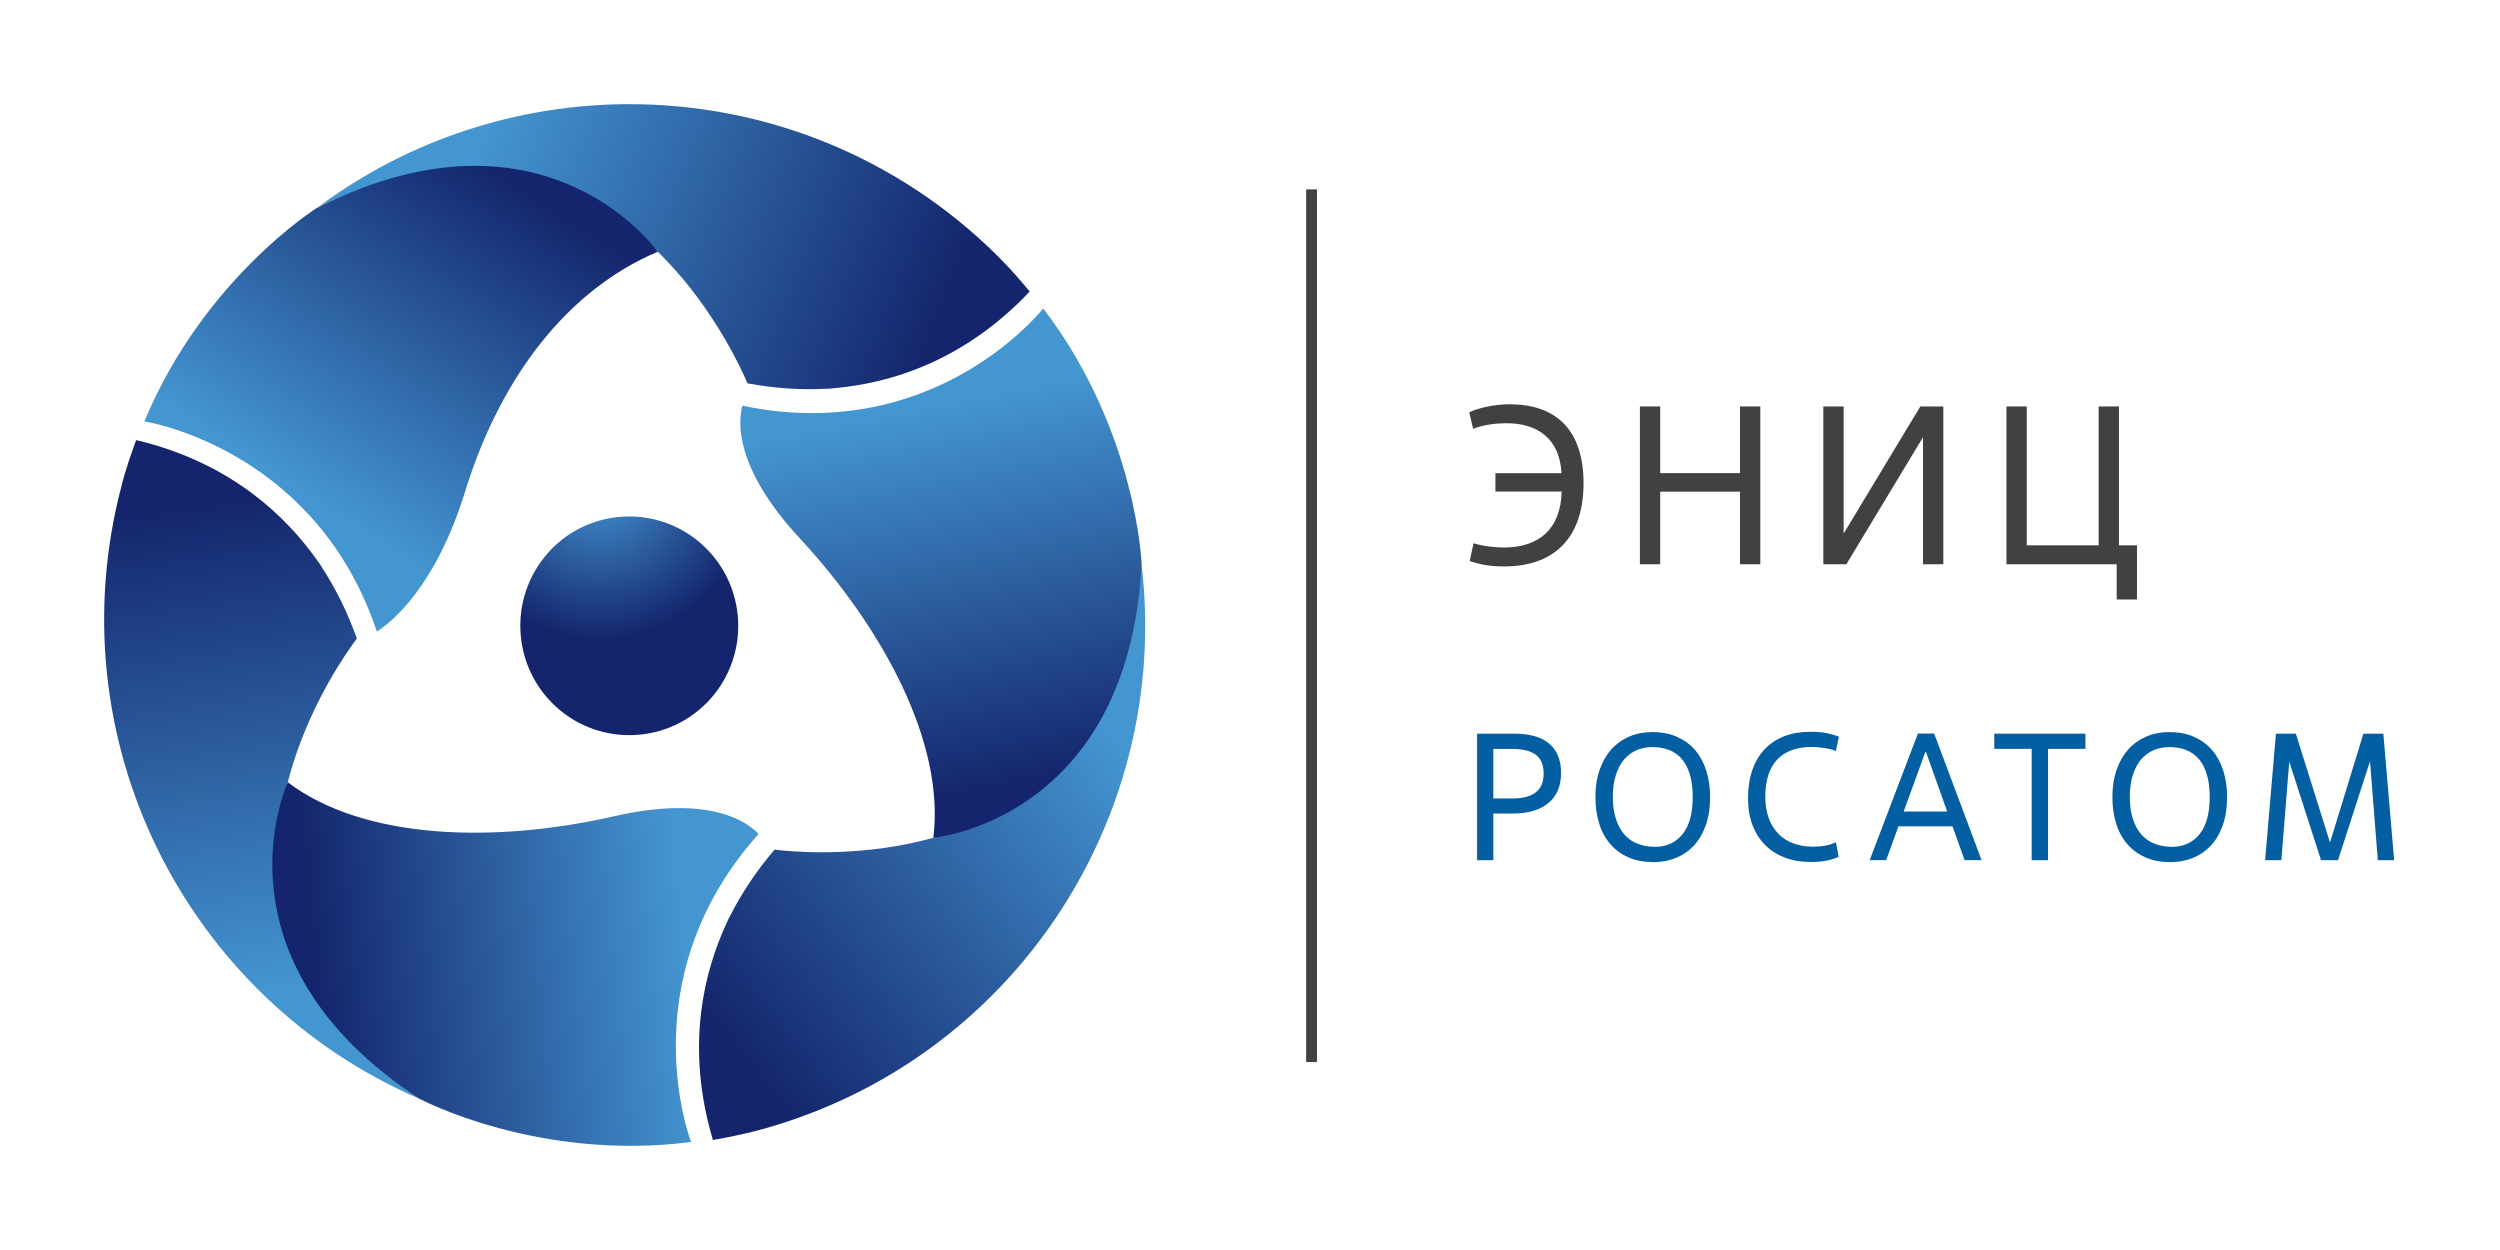 <?xml version="1.0" encoding="UTF-8"?> <svg xmlns="http://www.w3.org/2000/svg" xmlns:xlink="http://www.w3.org/1999/xlink" viewBox="0 0 240 120"><defs><style> .cls-1 { fill: url(#linear-gradient); } .cls-1, .cls-2, .cls-3, .cls-4, .cls-5, .cls-6, .cls-7, .cls-8, .cls-9 { stroke-width: 0px; } .cls-2 { fill: url(#linear-gradient-6); } .cls-3 { fill: url(#linear-gradient-5); } .cls-4 { fill: #414142; } .cls-5 { fill: url(#linear-gradient-2); } .cls-6 { fill: url(#linear-gradient-3); } .cls-7 { fill: url(#radial-gradient); } .cls-8 { fill: #035fa2; } .cls-9 { fill: url(#linear-gradient-4); } </style><radialGradient id="radial-gradient" cx="-843.17" cy="3377.08" fx="-843.17" fy="3377.08" r="2.22" gradientTransform="translate(5624.28 22510.05) rotate(.06) scale(6.63 -6.65)" gradientUnits="userSpaceOnUse"><stop offset="0" stop-color="#4496d1"></stop><stop offset="1" stop-color="#14256d"></stop></radialGradient><linearGradient id="linear-gradient" x1="46.03" y1="5068.64" x2="90.1" y2="5050.89" gradientTransform="translate(0 5082) scale(1 -1)" gradientUnits="userSpaceOnUse"><stop offset="0" stop-color="#4496d1"></stop><stop offset="1" stop-color="#14256d"></stop></linearGradient><linearGradient id="linear-gradient-2" x1="26.83" y1="4986.7" x2="20.17" y2="5033.73" gradientTransform="translate(0 5082) scale(1 -1)" gradientUnits="userSpaceOnUse"><stop offset="0" stop-color="#4496d1"></stop><stop offset="1" stop-color="#14256d"></stop></linearGradient><linearGradient id="linear-gradient-3" x1="107.51" y1="5010.99" x2="70.11" y2="4981.7" gradientTransform="translate(0 5082) scale(1 -1)" gradientUnits="userSpaceOnUse"><stop offset="0" stop-color="#4496d1"></stop><stop offset="1" stop-color="#14256d"></stop></linearGradient><linearGradient id="linear-gradient-4" x1="28.41" y1="5034.91" x2="48.21" y2="5065.3" gradientTransform="translate(0 5082) scale(1 -1)" gradientUnits="userSpaceOnUse"><stop offset="0" stop-color="#4496d1"></stop><stop offset="1" stop-color="#14256d"></stop></linearGradient><linearGradient id="linear-gradient-5" x1="65.88" y1="4991.56" x2="30.35" y2="4987.94" gradientTransform="translate(0 5082) scale(1 -1)" gradientUnits="userSpaceOnUse"><stop offset="0" stop-color="#4496d1"></stop><stop offset="1" stop-color="#14256d"></stop></linearGradient><linearGradient id="linear-gradient-6" x1="88.76" y1="5042.96" x2="96" y2="5006.39" gradientTransform="translate(0 5082) scale(1 -1)" gradientUnits="userSpaceOnUse"><stop offset="0" stop-color="#4496d1"></stop><stop offset="1" stop-color="#14256d"></stop></linearGradient></defs><g id="_лого" data-name="лого"><g><path class="cls-4" d="m125.39,101.96h1.04V18.18h-1.04v83.78Z"></path><path class="cls-8" d="m143.36,76.65h1.87c.97,0,1.71-.2,2.21-.59.5-.39.75-.99.75-1.8s-.25-1.43-.75-1.8c-.5-.37-1.24-.56-2.21-.56h-1.87v4.75Zm0,5.93h-1.56v-12.15h3.57c.69,0,1.32.07,1.87.22.55.14,1.02.37,1.41.68.39.31.69.71.9,1.18.21.47.31,1.04.31,1.7,0,1.26-.41,2.22-1.22,2.89-.82.67-1.95,1-3.41,1h-1.87v4.48Z"></path><path class="cls-8" d="m158.82,81.3c1.15,0,2.04-.4,2.7-1.21.65-.8.98-2,.98-3.58,0-.83-.09-1.55-.27-2.15-.18-.6-.44-1.1-.77-1.49-.34-.39-.74-.68-1.22-.87-.48-.19-1.02-.28-1.62-.28-.53,0-1.03.1-1.49.29-.46.2-.86.49-1.2.88-.34.39-.6.89-.8,1.49-.2.6-.3,1.31-.3,2.12s.1,1.5.29,2.1c.19.6.46,1.1.81,1.5.35.4.77.7,1.26.89.49.2,1.04.3,1.64.3Zm-.16,1.46c-.84,0-1.61-.15-2.28-.43-.68-.29-1.26-.7-1.74-1.24-.48-.54-.85-1.19-1.1-1.97-.25-.77-.38-1.64-.38-2.6s.13-1.84.4-2.61c.27-.77.64-1.42,1.12-1.96.48-.54,1.06-.95,1.73-1.24.67-.29,1.41-.43,2.2-.43.9,0,1.7.15,2.39.46.69.31,1.27.73,1.74,1.28.47.55.82,1.21,1.07,1.98.24.77.36,1.61.36,2.52,0,1.03-.14,1.93-.42,2.72-.28.78-.66,1.43-1.15,1.95-.49.52-1.06.91-1.74,1.18-.67.27-1.41.4-2.2.4Z"></path><path class="cls-8" d="m176.52,82.25c-.34.16-.73.29-1.18.37-.45.09-.94.13-1.47.13-.95,0-1.8-.14-2.54-.43-.75-.28-1.38-.69-1.9-1.22-.52-.53-.92-1.17-1.2-1.92-.28-.75-.42-1.59-.42-2.53,0-1.03.14-1.94.42-2.74.28-.8.68-1.47,1.2-2.01.52-.54,1.15-.95,1.88-1.23.73-.28,1.55-.42,2.46-.42.69,0,1.26.05,1.69.15.43.1.8.21,1.08.32l-.3,1.37c-.38-.14-.77-.24-1.16-.29-.39-.06-.78-.09-1.16-.09-1.45,0-2.55.41-3.31,1.21-.76.81-1.14,2-1.14,3.57,0,.75.11,1.43.32,2.02.21.6.52,1.1.91,1.51.39.41.87.72,1.44.94.57.21,1.21.32,1.93.32.38,0,.77-.03,1.15-.1.39-.07.73-.18,1.03-.33l.26,1.39Z"></path><path class="cls-8" d="m182.75,77.91h4.18l-2.03-5.71h-.07l-2.08,5.71Zm4.69,1.42h-5.19l-1.18,3.24h-1.58l4.63-12.15h1.56l4.55,12.15h-1.63l-1.16-3.24Z"></path><path class="cls-8" d="m196.6,82.58h-1.56v-10.69h-3.59v-1.46h8.75v1.46h-3.59v10.69Z"></path><path class="cls-8" d="m208.45,81.3c1.15,0,2.04-.4,2.7-1.21.65-.8.98-2,.98-3.58,0-.83-.09-1.55-.27-2.15-.18-.6-.44-1.1-.77-1.49-.34-.39-.74-.68-1.22-.87-.48-.19-1.02-.28-1.62-.28-.53,0-1.03.1-1.49.29-.46.2-.86.49-1.2.88-.34.39-.6.89-.8,1.49-.2.6-.3,1.31-.3,2.12s.1,1.5.29,2.1c.19.6.46,1.1.81,1.5.35.4.77.7,1.26.89.49.2,1.04.3,1.64.3Zm-.16,1.46c-.84,0-1.61-.15-2.28-.43-.68-.29-1.26-.7-1.74-1.24-.48-.54-.85-1.19-1.1-1.97-.25-.77-.38-1.64-.38-2.6s.13-1.84.4-2.61c.27-.77.64-1.42,1.12-1.96.48-.54,1.06-.95,1.73-1.24.67-.29,1.41-.43,2.2-.43.9,0,1.7.15,2.39.46.69.31,1.27.73,1.74,1.28.47.55.82,1.21,1.07,1.98.24.77.36,1.61.36,2.52,0,1.03-.14,1.93-.42,2.72-.28.78-.66,1.43-1.15,1.95-.49.52-1.06.91-1.74,1.18-.67.27-1.41.4-2.2.4Z"></path><path class="cls-8" d="m229.83,82.58h-1.56l-.75-9.49-3.07,9.49h-1.63l-3.05-9.46-.76,9.46h-1.56l1.04-12.15h1.91l3.28,10.45,3.21-10.45h1.91l1.04,12.15Z"></path><path class="cls-7" d="m52.65,53.03c-3.87,4.3-3.54,10.94.74,14.83,4.28,3.89,10.9,3.56,14.78-.73,3.87-4.3,3.54-10.94-.74-14.83-2-1.82-4.52-2.72-7.03-2.72-2.85,0-5.69,1.16-7.76,3.45"></path><path class="cls-1" d="m30.42,19.96c15.41-7.47,26.09-2.32,32.72,4.2.88.86,1.69,1.75,2.43,2.63,4.21,5.05,6.18,10.01,6.18,10.01,2.69.5,5.2.64,7.54.52.15,0,.29,0,.45-.02.14-.01.27-.03.41-.04,5.18-.47,11.91-2.45,18.07-8.62.21-.21.42-.44.63-.66-.95-1.14-1.93-2.26-3-3.33-9.8-9.76-22.61-14.65-35.41-14.65-10.57,0-21.13,3.32-30.01,9.96"></path><path class="cls-5" d="m11.7,46.52c-6.49,24.39,6.11,49.34,28.65,59-14.17-9.61-15.05-21.43-12.72-30.44.31-1.19.67-2.33,1.06-3.41,2.27-6.17,5.57-10.36,5.57-10.36-.91-2.58-2.05-4.82-3.32-6.79-.08-.13-.15-.25-.24-.38-.08-.11-.16-.22-.24-.33-3-4.25-8.08-9.09-16.5-11.34-.29-.08-.59-.15-.89-.22-.51,1.39-.99,2.8-1.38,4.26"></path><path class="cls-6" d="m89.61,80.42c-1.19.33-2.36.59-3.49.79-6.48,1.12-11.76.35-11.76.35-1.78,2.08-3.15,4.18-4.22,6.27-.07.14-.14.26-.21.4-.06.13-.11.25-.17.37-2.19,4.72-3.83,11.55-1.57,19.96.08.29.17.58.25.88,1.46-.26,2.92-.55,4.38-.94,24.37-6.57,39.67-29.96,36.77-54.31-1.24,17.08-11.04,23.75-20,26.23"></path><path class="cls-9" d="m30.42,19.96s-10.88,6.81-16.56,20.49c1.49.26,16.67,3.32,22.32,20.18,1.38-.88,5.63-4.23,8.48-13.47,3.45-11.17,9.99-19.41,18.48-22.99,0,0-5.79-8.25-17.55-8.25-4.27,0-9.32,1.09-15.17,4.05"></path><path class="cls-3" d="m40.35,105.52s11.32,6.01,25.99,4.11c-.27-.73-1.46-4.3-1.46-9.26,0-5.66,1.57-13.15,7.86-20.21l.07-.11c-1.03-1.1-4.62-3.8-13.86-1.69-11.39,2.6-23.97,2.3-31.32-3.26,0,0-7.9,16.97,12.72,30.44"></path><path class="cls-2" d="m77.97,39.66c-2.07,0-4.27-.21-6.59-.69l-.11-.03c-.42,1.56-.77,5.96,5.5,12.73,7.94,8.57,13.97,19.61,12.83,28.75,0,0,18.65-1.65,20-26.23,0,0-.46-12.82-9.45-24.58-1.62,1.97-9.32,10.04-22.18,10.05"></path></g></g><g id="_текст" data-name="текст"><g><path class="cls-4" d="m143.56,45.43h6.34c-.15-3.27-2.27-4.8-5.26-4.8-.87,0-2.16.11-3.22.54l-.37-1.58c.74-.39,2.34-.78,3.87-.78,4.35,0,7.1,2.34,7.1,7.59,0,4.96-2.55,7.98-7.64,7.98-1.58,0-2.58-.28-3.29-.52l.37-1.71c.93.3,2.1.41,2.92.41,3.31,0,5.45-1.73,5.54-5.37h-6.36v-1.77Z"></path><path class="cls-4" d="m168.99,54.17h-1.95v-6.97h-7.66v6.97h-1.95v-15.15h1.95v6.4h7.66v-6.4h1.95v15.15Z"></path><path class="cls-4" d="m186.56,54.17h-1.95v-12.2l-7.36,12.2h-2.21v-15.15h1.95v12.2l7.36-12.2h2.21v15.15Z"></path><path class="cls-4" d="m205.15,57.55h-1.95v-3.38h-10.58v-15.15h1.95v13.33h6.9v-13.33h1.95v13.33h1.73v5.19Z"></path></g></g></svg> 